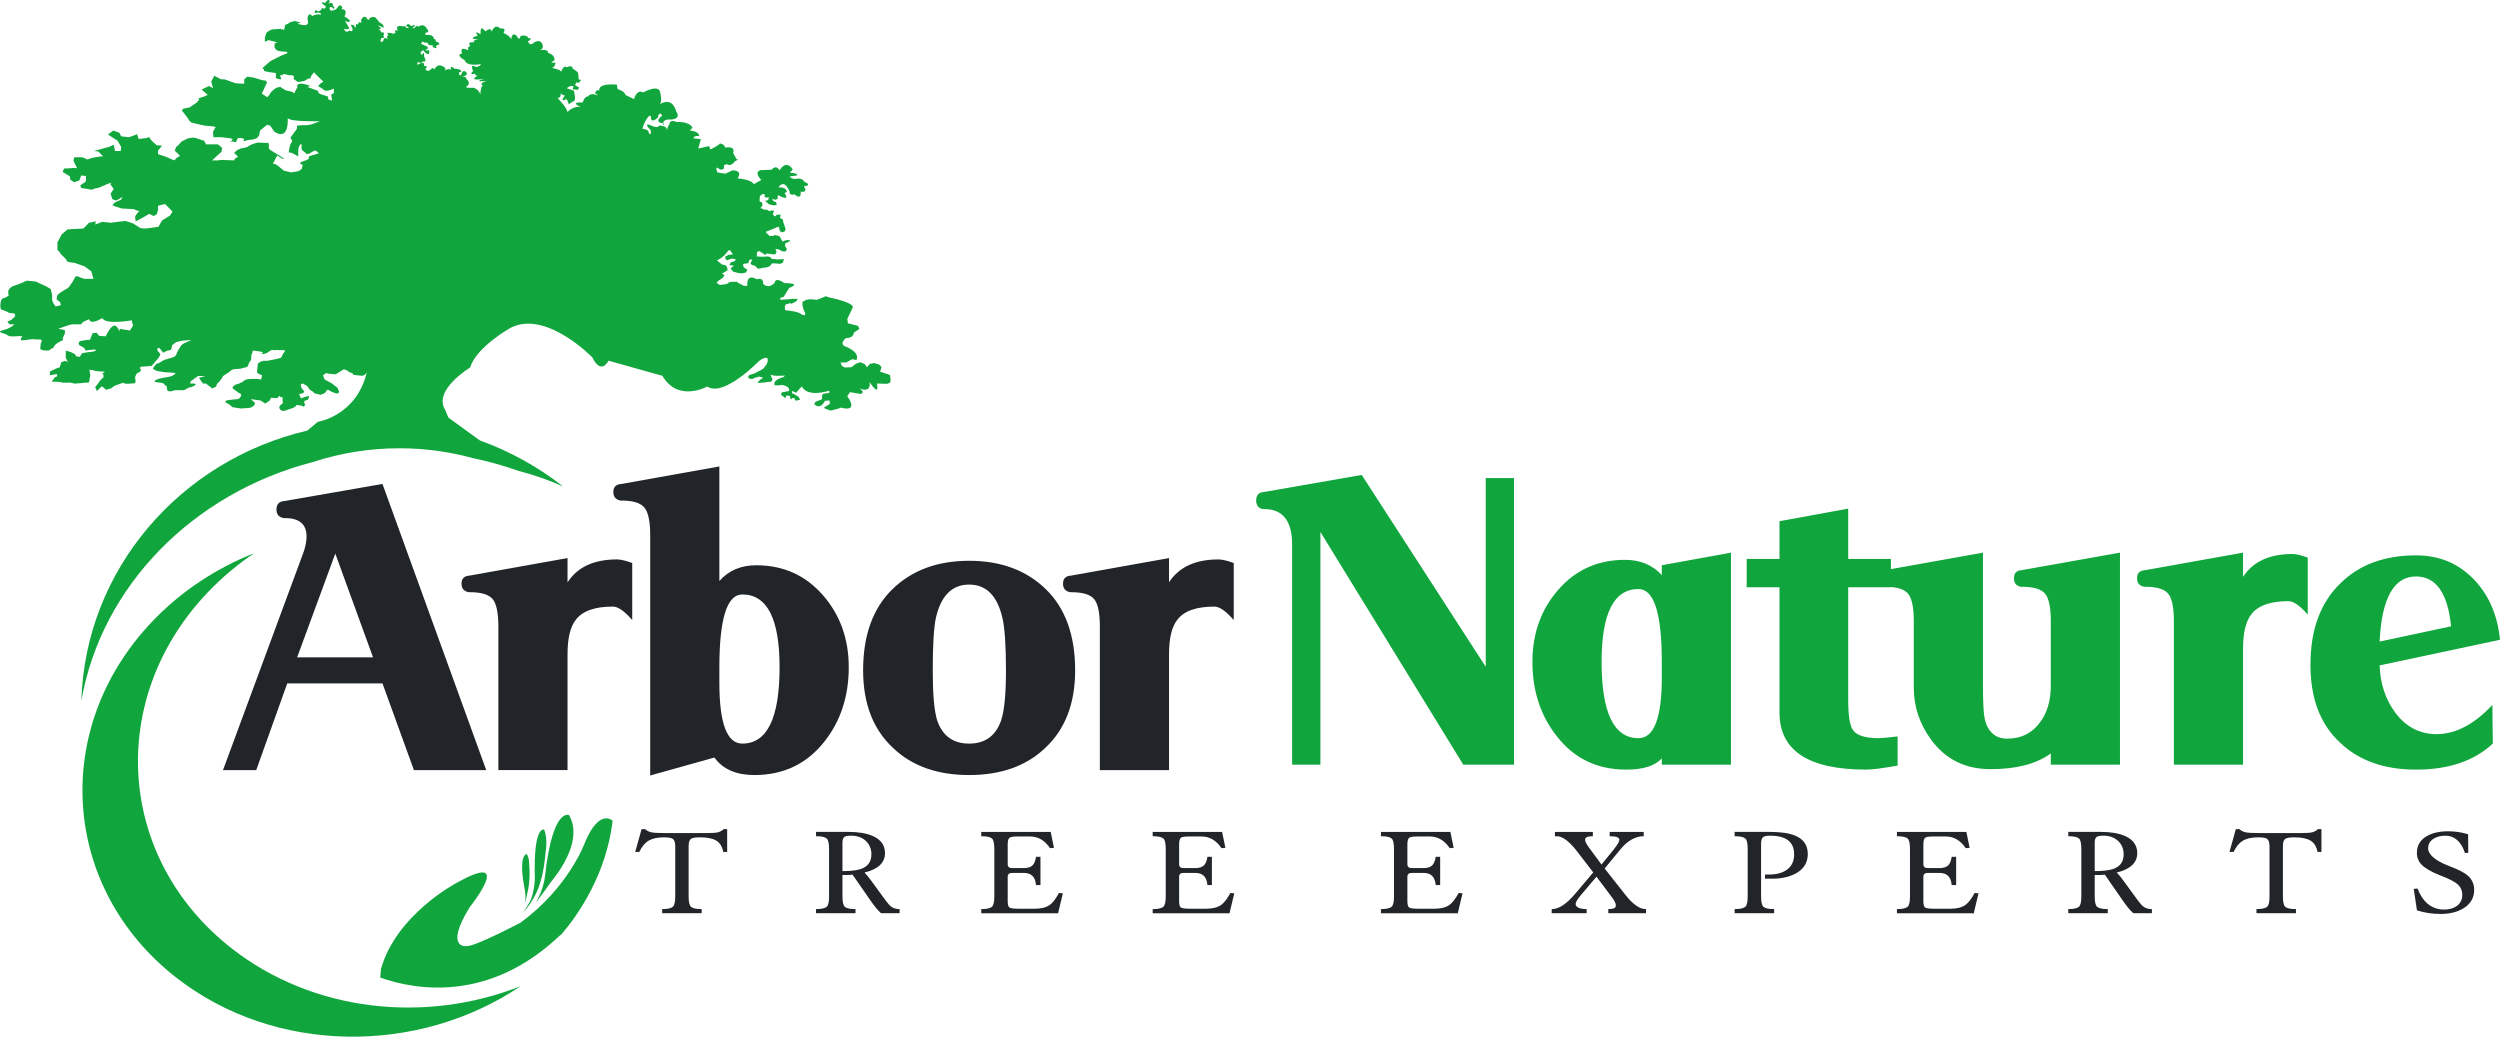 <?xml version="1.0" encoding="utf-8"?>
<!-- Generator: Adobe Illustrator 16.0.3, SVG Export Plug-In . SVG Version: 6.00 Build 0)  -->
<!DOCTYPE svg PUBLIC "-//W3C//DTD SVG 1.1//EN" "http://www.w3.org/Graphics/SVG/1.1/DTD/svg11.dtd">
<svg version="1.1" id="Layer_1" xmlns="http://www.w3.org/2000/svg" xmlns:xlink="http://www.w3.org/1999/xlink" x="0px" y="0px"
	 width="611.446px" height="253.554px" viewBox="0 0 611.446 253.554" enable-background="new 0 0 611.446 253.554"
	 xml:space="preserve">
<path fill="#242424" d="M482.42,223.41l0.004,0.108C482.819,223.349,482.42,223.41,482.42,223.41z"/>
<g>
	<g>
		<path fill="#212529" d="M176.989,202.79l-0.037,0.035c-0.342,0.334-0.767,0.573-1.266,0.712c-0.506,0.142-1.391,0.213-2.63,0.213
			h-10.502c-1.676,0-2.796-0.069-3.33-0.206c-0.562-0.145-1.036-0.388-1.41-0.722l-0.036-0.032h-0.866l-1.548,5.576h0.999
			l0.034-0.071c0.603-1.261,1.366-2.169,2.269-2.699c0.907-0.531,2.158-0.801,3.718-0.801c1.1,0,1.833,0.128,2.178,0.382
			c0.39,0.283,0.587,0.898,0.587,1.83v12.207c0,1.383-0.198,2.247-0.59,2.57c-0.442,0.368-1.276,0.555-2.478,0.555h-0.125v1.016
			h9.66v-1.016h-0.125c-1.234,0-2.072-0.187-2.492-0.555c-0.382-0.332-0.576-1.199-0.576-2.575v-12.363
			c0-0.879,0.218-1.459,0.646-1.724c0.358-0.217,1.094-0.327,2.187-0.327c1.738,0,3.062,0.271,3.934,0.807
			c0.861,0.529,1.43,1.427,1.69,2.665l0.021,0.1h0.949v-5.576H176.989z"/>
		<path fill="#212529" d="M219.906,222.338c-0.754,0-1.396-0.193-1.911-0.576c-0.368-0.262-0.816-0.752-1.332-1.458l-3.193-4.365
			l-0.335-0.465c-0.702-0.974-1.272-1.667-1.701-2.066c3.33-0.81,5.018-2.406,5.018-4.747c0-1.937-1.032-3.358-3.067-4.226
			c-1.499-0.644-3.465-0.971-5.847-0.971h-7.956v1.061h0.125c1.229,0,2.066,0.187,2.489,0.555c0.384,0.334,0.579,1.19,0.579,2.546
			v11.583c0,1.385-0.2,2.25-0.594,2.574c-0.444,0.368-1.276,0.556-2.474,0.556h-0.125v1.016h9.66v-1.016h-0.125
			c-1.233,0-2.072-0.187-2.492-0.556c-0.382-0.335-0.576-1.205-0.576-2.586v-5.189h1.382l1.089-0.088l4.378,6.318
			c0.985,1.422,1.845,2.46,2.556,3.085l0.035,0.031h4.54v-1.016H219.906z M206.05,206.081c0-0.704,0.157-1.169,0.471-1.386
			c0.267-0.202,0.83-0.305,1.672-0.305c1.462,0,2.663,0.433,3.569,1.286c0.905,0.852,1.364,1.941,1.364,3.239
			c0,1.662-0.685,2.783-2.094,3.428c-1.032,0.471-2.62,0.709-4.721,0.709h-0.261V206.081z"/>
		<path fill="#212529" d="M259.005,218.402l-0.039,0.07c-0.761,1.379-1.5,2.334-2.199,2.84c-0.858,0.621-2.072,0.937-3.607,0.937
			h-4.201c-1.069,0-1.765-0.097-2.068-0.288c-0.28-0.177-0.429-0.724-0.429-1.582v-5.911c0-0.662,0.345-0.971,1.085-0.971h2.856
			c1.812,0,2.783,0.935,2.967,2.857l0.011,0.113h1.096v-6.911h-1.088l-0.018,0.104c-0.151,0.91-0.428,1.573-0.822,1.972
			c-0.455,0.454-1.177,0.685-2.146,0.685h-2.856c-0.74,0-1.085-0.313-1.085-0.985v-4.876c0-0.851,0.172-1.391,0.515-1.606
			c0.186-0.12,0.68-0.265,1.982-0.265h2.991c1.94,0,3.562,0.94,4.82,2.796l0.041,0.06l0.969-0.076l-0.805-3.899h-16.98v1.061h0.125
			c1.229,0,2.066,0.187,2.489,0.555c0.384,0.333,0.579,1.19,0.579,2.546v11.583c0,1.385-0.199,2.25-0.593,2.574
			c-0.445,0.368-1.277,0.556-2.475,0.556h-0.125v1.016h18.792l1.166-4.873L259.005,218.402z"/>
		<path fill="#212529" d="M300.93,218.402l-0.039,0.07c-0.761,1.379-1.5,2.334-2.199,2.84c-0.858,0.621-2.072,0.937-3.607,0.937
			h-4.201c-1.069,0-1.765-0.097-2.068-0.288c-0.28-0.177-0.429-0.724-0.429-1.582v-5.911c0-0.662,0.345-0.971,1.085-0.971h2.856
			c1.812,0,2.783,0.935,2.967,2.857l0.011,0.113h1.096v-6.911h-1.088l-0.018,0.104c-0.151,0.91-0.428,1.573-0.822,1.972
			c-0.455,0.454-1.177,0.685-2.146,0.685h-2.856c-0.74,0-1.085-0.313-1.085-0.985v-4.876c0-0.851,0.172-1.391,0.515-1.606
			c0.186-0.12,0.68-0.265,1.982-0.265h2.991c1.94,0,3.562,0.94,4.82,2.796l0.041,0.06l0.969-0.076l-0.805-3.899h-16.98v1.061h0.125
			c1.229,0,2.066,0.187,2.489,0.555c0.384,0.333,0.579,1.19,0.579,2.546v11.583c0,1.385-0.199,2.25-0.593,2.574
			c-0.445,0.368-1.277,0.556-2.475,0.556h-0.125v1.016h18.792l1.166-4.873L300.93,218.402z"/>
		<path fill="#212529" d="M356.759,218.402l-0.039,0.07c-0.761,1.379-1.5,2.334-2.198,2.84c-0.858,0.621-2.071,0.937-3.606,0.937
			h-4.201c-1.069,0-1.765-0.097-2.068-0.288c-0.28-0.177-0.429-0.724-0.429-1.582v-5.911c0-0.662,0.345-0.971,1.085-0.971h2.857
			c1.811,0,2.781,0.935,2.968,2.857l0.011,0.113h1.095v-6.911h-1.087l-0.018,0.104c-0.152,0.909-0.43,1.573-0.822,1.972
			c-0.455,0.454-1.178,0.685-2.146,0.685h-2.857c-0.74,0-1.085-0.313-1.085-0.985v-4.876c0-0.851,0.173-1.391,0.516-1.606
			c0.186-0.12,0.68-0.265,1.981-0.265h2.991c1.939,0,3.562,0.94,4.819,2.796l0.041,0.06l0.971-0.076l-0.807-3.899H337.75v1.061
			h0.125c1.229,0,2.066,0.187,2.489,0.555c0.384,0.333,0.578,1.19,0.578,2.546v11.583c0,1.385-0.199,2.25-0.594,2.574
			c-0.443,0.368-1.275,0.556-2.474,0.556h-0.125v1.016h18.792l1.165-4.873L356.759,218.402z"/>
		<path fill="#212529" d="M402.453,222.338c-1.498,0-3.217-1.255-5.11-3.732l-4.878-6.191l3.964-4.816
			c0.828-0.994,1.693-1.746,2.571-2.234c1.008-0.558,1.982-0.84,2.898-0.84h0.125v-1.06h-8.332v1.061h0.125
			c1.489,0,2.244,0.296,2.244,0.88c0,0.302-0.264,0.985-1.518,2.532l-2.856,3.505l-3.029-4.115c-0.653-0.884-0.984-1.54-0.984-1.951
			c0-0.564,0.597-0.851,1.774-0.851h0.125v-1.061h-9.273v1.061h0.511c1.21,0,2.688,1.025,4.389,3.042l4.475,5.801l-4.422,5.234
			c-2.1,2.479-3.989,3.736-5.617,3.736h-0.125v1.016h8.551v-1.016h-0.125c-0.827,0-1.491-0.131-1.975-0.391
			c-0.396-0.209-0.589-0.492-0.589-0.865c0-0.419,0.385-1.089,1.143-1.991l3.946-4.673l3.81,5.071
			c0.619,0.825,0.934,1.492,0.934,1.982c0,0.214,0,0.866-1.724,0.866h-0.125v1.016h9.224v-1.016H402.453z"/>
		<path fill="#212529" d="M439.014,204.36c-1.444-0.595-3.535-0.896-6.215-0.896h-8.543v1.061h0.125
			c1.228,0,2.065,0.187,2.488,0.555c0.385,0.333,0.579,1.189,0.579,2.546v11.583c0,1.385-0.199,2.25-0.594,2.574
			c-0.444,0.368-1.276,0.556-2.474,0.556h-0.125v1.016h9.66v-1.016h-0.125c-1.234,0-2.073-0.187-2.492-0.555
			c-0.382-0.332-0.576-1.199-0.576-2.575v-12.813c0-0.781,0.143-1.315,0.424-1.59c0.282-0.275,0.861-0.415,1.72-0.415
			c3.998,0,5.941,1.5,5.941,4.586c0,1.611-0.582,2.859-1.73,3.71c-1.082,0.801-2.578,1.206-4.446,1.206h-0.948v1.015h1.079
			c2.822,0.09,5.153-0.435,6.927-1.564c1.633-1.05,2.461-2.56,2.461-4.486C442.15,206.719,441.094,205.207,439.014,204.36z"/>
		<path fill="#212529" d="M482.956,218.402l-0.039,0.07c-0.761,1.379-1.5,2.334-2.198,2.84c-0.858,0.621-2.071,0.937-3.606,0.937
			h-4.201c-1.069,0-1.765-0.097-2.068-0.288c-0.28-0.177-0.429-0.724-0.429-1.582v-5.911c0-0.662,0.345-0.971,1.085-0.971h2.857
			c1.811,0,2.781,0.935,2.968,2.857l0.011,0.113h1.095v-6.911h-1.087l-0.018,0.104c-0.152,0.909-0.43,1.573-0.822,1.972
			c-0.455,0.454-1.178,0.685-2.146,0.685h-2.857c-0.74,0-1.085-0.313-1.085-0.985v-4.876c0-0.851,0.173-1.391,0.516-1.606
			c0.186-0.12,0.68-0.265,1.981-0.265h2.991c1.939,0,3.562,0.94,4.819,2.796l0.041,0.06l0.971-0.076l-0.807-3.899h-16.979v1.061
			h0.125c1.229,0,2.066,0.187,2.489,0.555c0.384,0.333,0.578,1.19,0.578,2.546v11.583c0,1.385-0.199,2.25-0.594,2.574
			c-0.443,0.368-1.275,0.556-2.474,0.556h-0.125v1.016h18.792l1.165-4.873L482.956,218.402z"/>
		<path fill="#212529" d="M526.178,222.338c-0.754,0-1.396-0.193-1.911-0.576c-0.369-0.263-0.817-0.753-1.333-1.458l-3.191-4.365
			l-0.336-0.465c-0.701-0.974-1.272-1.667-1.701-2.066c3.33-0.81,5.018-2.406,5.018-4.747c0-1.937-1.031-3.358-3.065-4.226
			c-1.499-0.644-3.467-0.971-5.848-0.971h-7.955v1.061h0.125c1.228,0,2.065,0.187,2.488,0.555c0.385,0.333,0.579,1.189,0.579,2.546
			v11.583c0,1.385-0.199,2.25-0.594,2.574c-0.444,0.368-1.276,0.556-2.474,0.556h-0.125v1.016h9.66v-1.016h-0.125
			c-1.234,0-2.072-0.187-2.492-0.556c-0.382-0.335-0.576-1.205-0.576-2.586v-5.189h1.383l1.089-0.088l4.378,6.318
			c0.985,1.423,1.846,2.461,2.558,3.085l0.035,0.031h4.539v-1.016H526.178z M512.322,206.081c0-0.704,0.157-1.169,0.472-1.386
			c0.267-0.202,0.829-0.305,1.672-0.305c1.462,0,2.663,0.433,3.569,1.286c0.905,0.853,1.364,1.942,1.364,3.239
			c0,1.662-0.686,2.783-2.095,3.428c-1.032,0.471-2.621,0.709-4.721,0.709h-0.262V206.081z"/>
		<path fill="#212529" d="M566.91,202.79l-0.037,0.035c-0.341,0.334-0.766,0.573-1.264,0.712c-0.507,0.142-1.393,0.213-2.631,0.213
			h-10.502c-1.676,0-2.797-0.069-3.33-0.206c-0.562-0.145-1.036-0.388-1.41-0.722l-0.035-0.032h-0.865l-1.548,5.576h1l0.034-0.071
			c0.601-1.26,1.364-2.168,2.269-2.699c0.906-0.531,2.157-0.801,3.718-0.801c1.1,0,1.832,0.128,2.178,0.382
			c0.39,0.283,0.587,0.898,0.587,1.83v12.207c0,1.383-0.198,2.247-0.59,2.57c-0.442,0.368-1.275,0.555-2.478,0.555h-0.125v1.016
			h9.66v-1.016h-0.125c-1.234,0-2.073-0.187-2.492-0.554c-0.382-0.333-0.575-1.2-0.575-2.576v-12.363
			c0-0.879,0.217-1.459,0.645-1.723c0.359-0.218,1.096-0.328,2.188-0.328c1.737,0,3.061,0.271,3.934,0.807
			c0.862,0.53,1.432,1.427,1.691,2.665l0.021,0.1h0.949v-5.576H566.91z"/>
		<path fill="#212529" d="M603.471,214.071c-0.736-0.616-1.998-1.279-3.748-1.971l-0.907-0.359
			c-3.281-1.304-4.945-2.754-4.945-4.311c0-0.964,0.427-1.709,1.304-2.279c0.792-0.505,1.771-0.761,2.907-0.761
			c2.215,0,3.82,1.399,4.771,4.161l0.032,0.094l0.8-0.081l-0.035-4.511l-0.086-0.027c-1.482-0.472-3.095-0.711-4.794-0.711
			c-2.107,0-3.858,0.394-5.203,1.171c-1.625,0.918-2.449,2.302-2.449,4.112c0,1.139,0.396,2.116,1.179,2.906
			c0.861,0.868,2.324,1.721,4.348,2.532l0.975,0.388c1.701,0.682,2.874,1.315,3.487,1.883c0.742,0.683,1.118,1.541,1.118,2.552
			c0,1.135-0.43,2.036-1.277,2.68c-0.813,0.61-1.89,0.92-3.201,0.92c-0.735,0-1.429-0.108-2.061-0.323
			c-1.937-0.654-3.403-2.245-4.36-4.728l-0.033-0.088l-0.949,0.08l0.776,5.173l0.012,0.076l0.073,0.024
			c1.742,0.57,3.666,0.86,5.719,0.86c2.219,0,4.102-0.466,5.594-1.384c1.734-1.06,2.613-2.569,2.613-4.487
			C605.129,216.191,604.572,214.982,603.471,214.071z"/>
	</g>
	<path fill="#212529" d="M69.593,122.541c-1.319,0.073-1.978,0.77-1.978,2.087c0,1.174,0.585,1.869,1.759,2.088h0.329
		c3.516,0,5.273,1.501,5.273,4.503c0,1.026-0.22,2.236-0.659,3.627l-19.776,53.505h8.13l7.582-21.205h23.291l7.691,21.205h17.688
		l-25.379-69.986L69.593,122.541z M72.67,160.775l9.338-25.379l9.229,25.379H72.67z M138.808,142.426v-5.933l-23.951,4.285
		c-1.319,0.073-1.979,0.733-1.979,1.978c0,1.172,0.588,1.867,1.759,2.087h0.33c2.708,0,4.54,0.549,5.493,1.648
		c0.951,1.098,1.429,3.369,1.429,6.812v35.047h16.919v-28.345c0-3.882,0.659-6.665,1.977-8.352c1.61-2.197,4.651-3.295,9.119-3.295
		c1.246,0,2.819,1.098,4.725,3.295v-13.953c-1.612-0.584-2.857-0.879-3.736-0.879C145.253,136.823,141.226,138.692,138.808,142.426z
		 M184.952,138.251c-3.735,0-6.739,1.284-9.009,3.846v-28.016l-23.951,4.284c-1.318,0.074-1.978,0.733-1.978,1.978
		c0,1.173,0.587,1.868,1.759,2.088h0.329c2.711,0,4.541,0.568,5.494,1.702c0.951,1.137,1.428,3.39,1.428,6.757v58.779l15.71-4.395
		c2.05,2.857,5.31,4.284,9.779,4.284c7.177,0,12.926-2.782,17.248-8.349c3.882-4.981,5.824-10.987,5.824-18.019
		c0-6.957-2.125-12.854-6.373-17.688C196.964,140.669,191.544,138.251,184.952,138.251z M181.547,181.869
		c-3.736,0-5.604-4.944-5.604-14.833v-3.846c0-11.865,1.868-17.798,5.604-17.798c6.078,0,9.12,5.933,9.12,17.798
		C190.667,175.645,187.625,181.869,181.547,181.869z M237.03,137.153c-7.765,0-14.027,2.327-18.787,6.976
		c-4.763,4.652-7.142,11.261-7.142,19.831c0,8.131,2.453,14.466,7.361,19.007c4.615,4.394,10.803,6.591,18.568,6.591
		c7.762,0,13.953-2.197,18.567-6.591c4.906-4.542,7.361-10.876,7.361-19.007c0-8.57-2.382-15.179-7.142-19.831
		C251.055,139.48,244.792,137.153,237.03,137.153z M244.83,176.266c-1.319,3.735-3.92,5.604-7.8,5.604
		c-3.883,0-6.482-1.868-7.801-5.604c-0.733-2.343-1.099-6.445-1.099-12.305c0-6.153,0.256-10.437,0.769-12.855
		c1.244-5.418,3.955-8.129,8.13-8.129s6.883,2.711,8.13,8.129c0.585,2.418,0.878,6.702,0.878,12.855
		C246.038,169.821,245.635,173.923,244.83,176.266z M298.004,136.823c-5.642,0-9.667,1.869-12.086,5.604v-5.933l-23.951,4.285
		c-1.317,0.073-1.977,0.733-1.977,1.978c0,1.172,0.586,1.867,1.758,2.087h0.33c2.709,0,4.54,0.549,5.493,1.648
		c0.951,1.098,1.43,3.369,1.43,6.812v35.047h16.918v-28.345c0-3.882,0.659-6.665,1.979-8.352c1.609-2.197,4.65-3.295,9.119-3.295
		c1.244,0,2.817,1.098,4.725,3.295v-13.953C300.127,137.117,298.883,136.823,298.004,136.823z"/>
	<path fill="#11A63D" d="M363.375,163.073l-30.324-46.914l-23.951,4.175c-1.244,0.073-1.867,0.77-1.867,2.088
		c0,1.171,0.549,1.868,1.648,2.088h0.328c4.541,0,6.813,2.894,6.813,8.679v53.834h6.922v-56.911l34.938,56.911h12.416v-70.096
		h-6.922V163.073z M406.442,140.66c-2.273-2.489-5.275-3.736-9.012-3.736c-6.592,0-12.012,2.417-16.26,7.252
		c-4.248,4.833-6.371,10.73-6.371,17.687c0,7.032,1.938,13.039,5.822,18.02c4.248,5.567,9.959,8.349,17.139,8.349
		c4.102,0,6.996-0.917,8.682-2.747v1.539h16.918v-51.858l-16.918,3.077V140.66z M406.442,165.709c0,9.889-1.906,14.832-5.713,14.832
		c-6.008,0-9.01-6.224-9.01-18.678c0-11.865,3.002-17.798,9.01-17.798c3.807,0,5.713,5.933,5.713,17.798V165.709z M492.571,141.43
		c0,1.171,0.551,1.867,1.648,2.086h0.33c2.781,0,4.65,0.549,5.604,1.649c0.949,1.098,1.428,3.369,1.428,6.811v15.711
		c0,3.735-0.918,6.775-2.746,9.118c-1.906,2.565-4.543,3.846-7.912,3.846c-2.855,0-4.688-1.574-5.492-4.725
		c-0.295-1.391-0.439-4.101-0.439-8.129v-32.631l-22.521,4.03v-2.491h-10.438V124.4l-16.809,3.076v9.229h-8.02v6.921h8.02v30.654
		c0,9.301,7.066,13.952,21.203,13.952c1.463,0,4.029-0.33,7.691-0.989v-7.141c-2.346,0.294-3.885,0.439-4.615,0.439
		c-3.369,0-5.492-0.695-6.371-2.087c-0.734-1.099-1.1-3.552-1.1-7.361v-27.468h10.438v-0.054c1.988,0.157,3.385,0.685,4.172,1.593
		c0.953,1.098,1.43,3.369,1.43,6.811v16.261c0,4.615,1.43,8.862,4.285,12.744c3.516,4.763,8.35,7.141,14.502,7.141
		c6.299,0,11.207-1.279,14.723-3.845v2.747h16.92v-51.858l-24.063,4.286C493.192,139.525,492.571,140.185,492.571,141.43z
		 M548.602,141.099v-5.933l-23.951,4.286c-1.316,0.074-1.977,0.733-1.977,1.978c0,1.171,0.588,1.867,1.758,2.086h0.33
		c2.707,0,4.541,0.549,5.492,1.649c0.951,1.098,1.43,3.369,1.43,6.811v35.048h16.918v-28.345c0-3.882,0.66-6.666,1.979-8.352
		c1.609-2.197,4.648-3.295,9.119-3.295c1.244,0,2.818,1.098,4.725,3.295v-13.953c-1.613-0.585-2.857-0.879-3.736-0.879
		C555.047,135.496,551.02,137.364,548.602,141.099z M595.956,179.553c-4.176,0-7.582-1.793-10.217-5.383
		c-2.346-3.222-3.59-7.031-3.736-11.427l29.443-6.262c-0.586-5.858-2.6-10.657-6.041-14.393c-3.809-4.173-8.645-6.262-14.504-6.262
		c-7.764,0-13.953,2.307-18.566,6.922c-4.836,4.688-7.252,11.315-7.252,19.885c0,8.204,2.416,14.54,7.252,19.007
		c4.613,4.394,10.803,6.591,18.566,6.591c7.982,0,14.244-2.123,18.787-6.372l-0.109-9.448
		C605.112,177.173,600.569,179.553,595.956,179.553z M590.901,140.99c4.906,0,7.764,4.065,8.57,12.194l-17.469,3.735
		C582.514,146.302,585.481,140.99,590.901,140.99z"/>
	<path fill="#11A63D" d="M162.402,30.184c0,0-0.09-0.003-0.221-0.017C162.035,31.245,162.402,30.184,162.402,30.184z
		 M217.694,91.847c0-0.218-0.712-0.362-0.712-0.362l-1.725-0.582l0.074-0.288l0.288-0.805l-0.575-0.652l-1.291-0.362l-1.004,0.217
		l-0.717,0.797l-0.499-0.725l-1.075-0.507l-1.075,0.362l-1.146,0.87l-1.652,0.074l-0.715-0.437l-0.287-0.798h1.36l1.507-0.799
		l1.004,0.218c1.004-2.032-2.725-3.341-2.725-3.341c-1.576-0.652,0.143-2.034,0.143-2.034c2.008,0,1.937-1.307,1.937-1.307
		l1.362-0.944l-0.288-0.725l-2.509-0.655l-0.143-1.089l0.716-1.456l0.645-1.375c0-1.24-5.517-2.327-5.517-2.327l-1.149-0.362
		l-1.146,0.507l-1.002,0.362l-0.859-0.073l-0.789-0.072l-0.932,0.145l-0.932,0.509v0.946l0.287,0.944l0.359,0.87v0.507l-0.79-0.145
		c-0.575-0.798-4.087-1.089-4.087-1.089l-0.07-0.433c0,0-0.07-0.364,0.07-0.654c0.145-0.292,0.074-0.293,0.074-0.293
		s0.572-0.146,1.002-0.292c0.431-0.145,0.431,0.146,0.431,0.146l1.218-0.654l0.356-0.58h-1.431l-1.65,0.145l-1.072,0.073
		l-0.217-0.435l0.934-0.29l0.43-0.727l0.93-1.452c3.227-1.236-1.145-1.164-1.145-1.164c-2.439-1.671-2.438-0.072-2.438-0.072
		c-1.648,1.671-2.795,0.22-2.795,0.22c0.071-1.746-1.577-1.089-1.577-1.089c-2.726-1.599-2.295,1.599-2.295,1.599h-0.86
		l-1.218-0.657l-0.573-0.362l-1.646,0.073l-0.788,0.511l-1.651,0.215l-0.787-0.509l0.43-0.507l1.074-0.725l0.431-0.657l-0.644-0.362
		l1.004-0.58l0.358-0.217v-0.435l-0.358-0.801l-1.004-0.217l-1.221-1.019c1.721-0.652,2.795-2.392,2.795-2.392l0.432-0.076
		l0.432,0.652l0.284,0.366l-1.147,0.146l-0.715,0.362v0.58l0.359,0.362l1.074-0.362h0.646l0.501,0.145l-0.359,0.439l-0.931,0.29
		l-0.286,0.653l1.075,0.145l-0.789,0.654l0.572,0.8l1.362,0.362l0.932,0.073l0.861-0.218l0.356-0.652l-0.431-0.29l-0.498-0.366
		l-0.146-0.652l0.358-0.219h0.359l0.646-0.143l0.068-0.435l0.285-0.439l0.577,0.073c0,0-0.358,0.582-0.433,0.801
		c-0.068,0.217,0.359,0.507,0.359,0.507l0.646,0.145l0.357,0.292l0.359,0.437c0,0,0.645,0,1.074-0.145
		c0.43-0.149,0.502-0.074,0.502-0.074l0.857-0.147l0.503-0.217l0.646-0.725l1.291,0.071l0.646,0.074l0.644-0.292l0.287-0.87
		l-1.72,0.07l-1.292-0.145l-0.357-0.435l-0.572-0.146l-1.363,0.073l-1.36-0.073l0.071-1.089l0.502-0.217l0.646,0.36l0.857,0.584
		l0.358-0.365l0.573,0.073l1.006,0.146h0.502l0.355-0.582l-0.287-0.727l0.717,0.073l1.006,0.509h0.787l0.287-0.509l-0.432-0.797
		v-0.654c1.578-0.582,1.219-0.727,1.219-0.727s0,0-0.502-0.072c-0.5-0.073-1.359,0.364-1.359,0.364l-0.358-0.654l-0.288-0.584
		c0,0-0.789-0.362-1.221-0.362l-0.426,0.219h-0.934l-0.215-0.292l-0.502-0.435l-0.144-0.29l1.075-0.435l0.787-0.29l0.789-0.366
		l0.574-0.146l0.074,0.439l0.141,0.652l0.576,0.29l0.572-0.218l0.285-0.507l-0.358-1.091c0,0-0.286-0.652-0.286-0.944
		c0-0.29-0.143-0.509-0.143-0.509l-0.646-0.216l0.145-0.437v-0.435l-0.934,0.072l-0.287,0.363l-0.428-0.146l-0.216-0.507
		l0.216-0.435l0.07-0.294l-0.643-0.072l-0.433,0.219l-0.788-0.437l-0.431,0.072l-1.002-0.435l0.502-0.653l-0.144-0.729l-0.572-0.215
		v-0.727l0.07-0.582l0.572-0.51l0.646,0.073l-0.073,0.656l0.502,0.143l0.502-0.143l-0.071,0.652c0,0,0,0-0.217,0.145
		c-0.214,0.145-0.643,0.073-0.643,0.073l0.931,0.874l1.077,0.29l0.857-0.072l-0.068-0.656l-0.789-0.362l-0.285-0.725l0.212,0.29
		l0.644,0.145l0.576-0.218l-0.072-0.507l0.144-0.366l0.358,0.147l0.717,0.362l0.859,0.147l0.071-0.437l-0.429-0.727l0.572-0.362
		c-0.215-1.305-2.08-1.019-2.08-1.019c1.508-2.323,2.725,0.946,2.725,0.946c-0.143,1.162,1.218,0.725,1.218,0.725
		c1.793,1.599,1.508-0.652,1.508-0.652c2.006,0.29,0.786-1.305,0.786-1.305c2.295-0.292,0.143-1.091,0.143-1.091
		c-0.57-1.162-2.078-0.727-2.078-0.727c-1.074,0.073-1.576-0.582-1.576-0.582l1.936-0.29c-0.072-0.653-1.863-0.653-1.863-0.653
		l0.717-0.801c-1.721-2.614-3.225,0.236-3.225,0.236c-0.915-1.579-1.938-0.164-1.938-0.164l-2.687,0.11
		c-1.826,0.493,0.164,2.396,0.164,2.396l-1.831,1.034c-0.588-1.196-3.977-1.416-3.977-1.416c1.398-2.072-1.291-1.961-1.291-1.961
		l-1.72,0.816l-1.934-0.326l-0.27-0.872l0.161-0.325l0.912,0.542l0.754-0.162l0.109-0.979l0.697-0.219
		c0.966,0.761,1.934-0.708,1.934-0.708l0.756-0.381l-0.379-0.164l-0.807-1.469c0.592-1.908-1.99-1.309-1.99-1.309
		c0-0.818-1.234-1.036-1.234-1.036c-0.214,0.437-2.311,1.471-2.311,1.471l-0.378-0.816l-2.634,0.599l0.647-2.289l-1.831-0.218
		c0.164-0.763,1.4-0.543,1.4-0.543c0.108-1.2-2.258-1.362-2.258-1.362l0.643-0.708c-0.914-1.635-3.867-1.362-3.867-1.362
		c-1.882-0.87-1.831,0.763-1.831,0.763c-0.429-0.055-0.588,1.961-0.588,1.034c0-0.115-0.031-0.217-0.081-0.305
		c-0.35-0.621-1.75-0.621-1.75-0.621c-0.429,0.708-1.662,0.109-1.662,0.109c-2.742-1.253-0.432,1.034-0.432,1.034
		c0.161,1.69-0.484,0.653-0.484,0.653c0.055-0.979-1.504-0.979-1.504-0.979c0.051-1.2,1.934-4.413,2.041-2.78
		c0.012,0.138,0.029,0.252,0.058,0.344c0.309,1.022,1.665-0.395,1.665-0.395c0.268-1.746,1.02-0.437,1.02-0.437
		c-1.899,1.521-0.392,1.828,0.209,1.891c0.004-0.013,0.004-0.025,0.006-0.04c0.163-1.141,1.989-0.87,1.989-0.87
		c2.634-0.271,1.237-1.961,1.237-1.961c-0.889-3.178-2.977-2.424-3.971-1.843c0.564-0.801,0.098-2.514,0.098-2.514
		c-0.105-2.671-4.192-0.328-4.192-0.328c-1.663-0.87-2.255,1.635-2.255,1.635l-2.15-1.036c0.051-0.816-1.882-1.415-1.882-1.415
		l-0.163-1.091c-4.891-0.381-4.301,1.417-4.301,1.417c-1.129-0.219-0.967,0.762-0.967,0.762s1.291,0.709,0,0.274
		c-1.291-0.435-1.771,0.435-1.771,0.435c-0.809-0.164-1.346,1.471-1.346,1.471c-3.439-0.109-0.482,1.089-0.482,1.089
		c-1.883-0.271-3.227,1.253-3.227,1.253c-0.106-1.089-2.42-3.431-2.42-3.431c0.866-0.042,0.818-0.848,0.744-1.225
		c0.205,0.525,1.032,0.572,1.032,0.572l-0.323,0.326c0,0,0.646-0.599,0,0.216c-0.646,0.818,0.215,0.603,0.215,0.603l0.432-0.219
		l0.266,0.219l0.377,1.034l0.646-0.437l0.807-0.491l0.105-0.816l-0.16-0.763l-0.108-0.763l-0.696-0.271l-1.131-0.382l0.859-0.492
		l0.861-0.053l-0.268,0.816l1.397,0.111l0.159-0.601l-0.805-0.437l-0.109-0.271l0.377-0.546c0.699,0.492,0.752-0.218,0.752-0.218
		c0.807-0.217-0.268-0.488-0.268-0.488l-0.106-1.473c0-0.326-1.347-1.143-1.347-1.143c-0.105-1.036-1.448-0.326-1.448-0.326
		c-0.808-0.657-1.399,1.143-1.399,1.143c0-0.599-2.256-0.981-2.256-0.981c0.807-0.162,0.913-1.253,0.913-1.253l-1.077-0.054
		l0.807-0.599c0.109-1.415-1.559-1.743-1.559-1.743c0.056-1.145-2.149-0.655-2.149-0.655c1.184-0.272,0.806-1.36,0.806-1.36
		c-0.646-1.744-2.313-0.382-2.313-0.382c-0.749,0.816-1.286-0.437-1.286-0.437c1.556-0.925,0.051-0.816,0.051-0.816
		c-0.214-0.927-1.826-0.543-1.826-0.543c-0.378,1.524-0.862,0.107-0.862,0.107c-1.342-1.362-1.449,0.763-1.449,0.763
		c-0.271-0.927-1.881-1.58-1.881-1.58c0.857-1.415-0.809-1.089-0.809-1.089c-1.342-1.417-2.094,0.818-2.094,0.818
		c-0.055-1.364-1.561-0.11-1.561-0.11c-1.396-2.015-1.129,0.708-1.129,0.708c-1.934-1.198-0.697,0.326-0.697,0.326
		c-2.957,0.874,0.32,0.927,0.32,0.927c-1.611,0.053-1.289,0.709-1.289,0.709c-1.936-0.164-0.805,0.923-0.805,0.923
		c-0.862,0-0.538,1.036-0.538,1.036c-2.419-1.142-1.507,0.763-1.507,0.763c-1.827,0.326,0.592,1.635,0.592,1.635
		c0.537,1.687,3.977,0.98,3.977,0.98c0,0.491-1.127,0.706-1.127,0.706c-1.774-0.98-0.754,0.984-0.754,0.984
		c-1.235,1.087,0.538,0.652,0.538,0.652c-0.215,0.544,0.593,0.49,0.593,0.49c-2.689,1.471,1.557,0.761,1.557,0.761
		c-3.172,0.98,0.646,0.491,0.646,0.491c-2.257,0.763-0.968,1.036-0.968,1.036c-0.537,0.435-0.645,2.342-0.645,2.342
		c-0.107-1.091-1.559-1.69-1.559-1.69c-2.866,0.164-1.631-0.416-1.631-0.416c1.057-0.818-0.198-1.708-0.198-1.708
		c0.108-0.437-0.429-0.544-0.429-0.544s-1.182,0.218,0-0.219c1.184-0.437,0.16-1.089,0.16-1.089c-0.645-0.49-1.02,0.872-1.02,0.872
		c-0.538,0.379-0.538-0.654-0.538-0.654c0.482,0,0.591-0.164,0.591-0.164c-0.053-0.762-1.612-0.708-1.612-0.708
		c-1.453-1.198-0.86,0.273-0.86,0.273c-0.699-0.545-1.667,0.218-1.667,0.218c0.7-0.708-0.321-1.034-0.321-1.034
		c-1.397-0.981-2.098,0.708-2.098,0.708c-0.43-0.761-1.02,0.108-1.02,0.108c-0.967,0.6-1.184-0.273-1.184-0.273
		c0.914-0.761-0.375-0.708-0.375-0.708c0.375-1.251-1.182-0.49-1.182-0.49c-1.023,0.601-0.215-0.49-0.215-0.49
		c0.912,0.652,1.072-0.107,1.072-0.107c1.291,0.325,0.376-1.145,0.376-1.145c0.056-1.854-0.536-0.437-0.536-0.437
		c-0.912-0.763,0.377-1.145,0.377-1.145c0.644,1.089,1.34,0.926,1.34,0.926l0.111-0.926h-1.077l0.808-0.543
		c-0.268-0.545-1.827-1.036-1.827-1.036l0.482-0.6c0.429,0.491,1.13,0.273,1.13,0.273c0.107,0.925,1.397,0.653,1.397,0.653
		c-0.376,0.437,0.161,0.545,0.161,0.545c1.131,0.599,0.482-0.381,0.482-0.381c1.937-0.599-0.051-1.09-0.051-1.09
		c0.27-0.597-0.432-0.597-0.432-0.597c0-1.091-1.451-0.982-1.451-0.982c-1.237,0.055-0.431-0.601-0.431-0.601
		c1.13,0.057,0.108-1.034,0.108-1.034c-0.807-1.469-2.149-0.271-2.149-0.271c0.268-0.817-0.7,0.054-0.7,0.054
		c-0.699,0.599-0.43-0.054-0.43-0.054c0.916-0.492,0.108-0.546,0.108-0.546c-0.431,0.493-0.81,0.107-0.81,0.107
		c-0.643-0.759-1.018,0.111-1.018,0.111l0.752,0.492l-0.752,0.054c0.16-0.546-0.809-0.437-0.809-0.437
		c-2.203-0.435-1.182,1.145-1.182,1.145c-1.129-0.599-0.592,0.543-0.592,0.543c-0.353-0.16-0.535,0.18-0.606,0.371
		c0.11-0.512-0.683-0.371-0.683-0.371c-1.238-0.435-0.432,0.599-0.432,0.599c-0.699-0.053-0.16,0.927-0.16,0.927
		c-0.967-0.98-1.184,0.49-1.184,0.49c-1.074,0.491-0.43-0.816-0.43-0.816c1.291-0.055,0.484-0.543,0.484-0.543
		c0.59-1.145-0.537-0.82-0.537-0.82c0-0.652-0.699-0.761-0.699-0.761c1.075,0,0.482-0.49,0.482-0.49
		c-1.397-1.145,0.808,0.11,0.808,0.11c0.267-0.874-0.967-1.309-0.967-1.309L92.092,4.58c-0.484-0.871-1.665-0.163-1.665-0.163
		c-0.27,0.98-0.699,0.054-0.699,0.054c-0.807-1.089-1.453,0.49-1.453,0.49c0.43,0.927-0.537,0.437-0.537,0.437
		c-0.162,1.034-0.643,0.379-0.643,0.379c-0.109,1.908-0.484,0.435-0.484,0.435c-1.4-0.597-0.432,0.603-0.432,0.603
		c0.322,1.305-0.752,0.652-0.752,0.652c-0.914,0.872-1.289-0.435-1.289-0.435c0.913,0.38,1.289-0.164,1.289-0.164
		c-0.217-0.382-1.129-1.853-1.129-1.853c0.807,0.654,1.344,0.162,1.344,0.162c0.107-0.271-1.398-1.143-1.398-1.143
		c0.844-1.708-0.251-1.839-0.952-1.772c0.558-0.154,0.415-0.408,0.415-0.408c-0.375-1.198-1.13-0.054-1.13-0.054
		c-0.429,0.71-1.074,0.71-1.074,0.71c-0.752,0.435-0.913-0.435-0.913-0.435c0.107-0.927,1.021,0.107,1.021,0.107
		c0.484-0.328-0.162-0.71-0.162-0.71c0.054-1.251-1.127-0.597-1.127-0.597l0.375-0.601c-0.484-0.817-1.127,0.437-1.127,0.437
		c-2.043-0.543,0.105,0.818,0.105,0.818c-0.053,1.035-0.916,0.38-0.916,0.38c-0.158,0.818-1.019,0.872-1.019,0.872
		c-0.86-0.816-0.752,0.438-0.752,0.438c1.719-0.438,1.504,0.379,1.504,0.379c-1.075-0.324-2.097,0.329-2.097,0.329
		c-1.184-1.309-1.184,0.87-1.184,0.87c0.863,2.289-2.47,0.98-2.47,0.98l0.858-0.217l-1.506-0.436l-1.182,0.328l-0.431,0.324
		l-0.752,0.328l-0.216,1.198l-0.859-0.218h-0.43l-1.719,0.109l-0.862,0.437l-0.429,0.324l-0.215,0.548l-0.215,0.652v1.089
		l0.858-0.435l2.151,0.545l-0.646,0.324v0.98l0.537,0.654c0,0,0.86,0.326,1.937,0.326c1.075,0,0.537,0.437,0.537,0.437l-1.398,0.544
		l-2.581,1.309c0,0,0,0-1.288,1.091c-1.292,1.087-0.322,0.87-0.322,0.87v0.435c0,0,0.752,0.328,2.901,0.545v1.198
		c0,0,0.538,0.328,1.075,0.328s-0.106-0.872-0.106-0.872l1.183-0.437c0,0,0.537,0.329,1.613,0.329c1.074,0,0.536,0.87,0.536,0.87
		l1.075,0.763c0,0,0.432,0,0.86-0.109c0.429-0.108,0.646-0.108,0.646-0.108s0.535-0.328,0.967-0.546
		c0.429-0.217,0.644-0.109,0.644-0.109l0.11-0.543l0.32-0.435l0.432-0.545c0.215,0.435,2.258,2.287,2.258,2.287l-0.754,0.544
		l-0.537,0.545l1.828,1.198l0.86-0.109l1.181-0.437v1.091l-0.644,0.326l0.214,1.526l-0.968-0.328v-0.652
		c0,0-0.858-0.326-1.612-0.546c-0.752-0.219-0.752-0.437-0.752-0.437l-0.107-0.435l-2.688-0.98c0,0,1.826-0.107-0.537-0.652
		c-2.364-0.545-1.827,0.761-1.827,0.761s-0.431,0.654-0.647,1.2c-0.215,0.543-0.43,0-0.43,0l-0.645-0.217l-1.073-0.22l-0.753-0.437
		l-0.646-0.435l-0.967,0.218c0,0-1.183,0.763-1.506,1.416c-0.322,0.656-0.752,0.874-0.752,0.874l-1.289-0.874
		c0,0,0.859-1.74,0.967-2.068c0.105-0.328,0.322-0.546,0.322-0.546l-0.322-0.545l-0.861-0.107l-2.148-0.654l-1.506-0.22
		l-0.754,0.657v1.087l-1.934-0.109l-0.432-0.109l-2.471-0.87h-0.861l-1.611-0.872l-0.752,1.416l0.43,1.635l-0.967-0.545l-1.829,0.87
		l1.504,1.308c0,0-0.752,0.437-1.718,0.653c-0.969,0.22-0.324,0.437-0.324,0.437l-0.645,0.764l-1.721,1.2l-1.612,0.324l-0.32,0.438
		c0,0,1.609,1.963,1.718,2.287c0.108,0.328,0.646,0.654,0.646,0.654l1.289,0.326l1.935,0.437l1.183,0.109c0,0,1.29,0,1.506,0.328
		L52.423,31.6l-0.322,0.652l0.107,1.309c0,0,1.182,0,1.934,0c0,0,0,0,1.828,0.218c1.828,0.217,0.322,0.763,0.322,0.763l1.398,0.218
		c0,0,0.322-0.546,0.431-0.872c0.106-0.326,1.504,0,1.504,0v0.654c0,0,0.429-0.11,0.754-0.217c0.321-0.111,1.612-0.218,1.612-0.218
		l0.857-0.328l0.537-0.656l0.216-1.196l1.722-1.417l0.752,0.219l0.969,1.417c3.762,2.614,3.333-3.27,3.333-3.27
		c0.536,0.98,7.848,0.763,7.848,0.763l-1.935,0.764l-1.184,0.217h-1.075l-1.399,0.108v0.764l-1.611,2.178c0,0,0,0,0.322,0.543
		c0.322,0.546-0.105,0.653-0.105,0.653l-0.324,0.763l-0.322,1.636l0.752,0.107l1.613,0.874c0,0-0.214-2.072,0.43-2.834
		c0.646-0.761,0.215,0.874,0.432,1.2c0.214,0.327,0.752,0.543,1.072,0.98c0.322,0.436,1.723-0.654,2.043-0.763
		c0.323-0.109,1.075,0.654,1.075,0.654l-2.47,0.763c0,0,0,0,0,0.435s-1.292,0.652-1.938,0.98c-0.645,0.327,0.431,0.652,0.431,0.652
		l-0.214,0.981l-0.754,0.545l-1.826,0.326l-1.828-0.437c0,0,0,0-1.184-0.979c-1.182-0.98-1.506-0.654-1.506-0.654l1.076-2.07
		c0,0,1.181,0.872,1.613,0.872c0.43,0-2.043-1.416-2.902-1.961c-0.862-0.544-0.754-0.653-0.754-0.653s0.107-0.874-0.108-1.308
		c-0.215-0.436,0,0-0.321,0c-0.322,0-1.722-0.111-2.043-0.111s-1.721,0.328-2.473,0.874c-0.754,0.545-1.72,0.435-2.149,0.654
		c-0.431,0.217-0.646,0.326-0.646,0.326l-0.752,0.652l0.967,0.98l-0.754,0.435l-0.213,0.439l-3.227-0.111l-0.645,0.111h-1.504
		l1.397-1.309l0.858-0.764l0.214-0.98l-1.072-0.872h-2.901l-0.434-0.872l-2.363-0.761h-0.646l-1.074,0.217l-1.506,0.763
		l-0.752,0.872l-0.537,0.435l-0.324,0.872l1.29,1.306c0,0-1.073,0.546-1.181,0.873c-0.109,0.326-0.537,0.108-0.537,0.108
		l-1.721-0.763L38.662,37.7v-0.872l0.967-1.2l-1.289-0.107c0,0-1.289-0.98-1.611-1.635c-0.324-0.654-0.646-0.108-0.969-0.108
		c-0.321,0-1.827,0.217-1.827,0.217l-0.431-1.198l-0.43,0.217l-1.506,0.545l-1.934-0.219l-0.432-0.87l-1.504-0.546l-1.289,0.983
		l2.365,1.522l0.86,1.526l-0.108,0.981h-1.398l-0.322-1.526l-1.182,0.545l-0.969,0.217L24.578,36.5l-1.612,0.437l1.075,0.108
		l1.184,1.2h-0.54l-2.042,0.325l-1.292,0.437l-1.182-0.544c0,0-1.397,0-1.827,0s-0.323,0.98-0.323,0.98l0.861,1.744l-0.431-0.11
		h-0.43l-1.397,0.11c0,0-0.43,0-0.752,0c-0.323,0-0.537,0.872-0.537,0.872s1.289,0.761,1.611,0.979
		c0.323,0.217,0.215,0.872,0.215,0.872l0.967,0.655l1.291-0.436l0.431-1.198l1.182,0.107v0.98l-0.108,0.437l-1.289,0.872
		l0.215,0.652c0,0,1.396,0.217,2.042,0.328c0.464,0.076,0.537,0.099,0.543,0.107c0.021-0.01,0.111-0.046,0.531-0.218
		c0.538-0.217,0.538-0.11,0.968-0.217c0.43-0.111,0.752-0.326,2.365-0.98c1.612-0.652,0.645,0,0.645,0l0.86,1.198l-0.322,0.545
		l-0.431,0.653l0.431,1.309c0,0,0,0,0.536,0.217c0.539,0.218,0.646,0,0.646,0l1.291-0.763l-0.322,0.657l-1.614,0.761l-0.536,0.654
		l2.258,0.762c0,0,0,0,2.149,0.108s0,0,1.828,0.435c1.827,0.439,0,0,0.321,0.11c0,0-0.43,0.435-0.752,0.872
		c-0.323,0.435-0.215,0.761-0.215,0.761l0.109,0.874c0,0,0.965-0.437,3.332-1.852l1.074,0.543l0.752-0.435l0.322-1.091v-0.98
		l0.752-0.217l0.969-0.217l1.827,1.85l-0.645,0.984l-1.937,1.196l-0.858,1.524c0,0-2.903,0.439-3.226,0.439
		c-0.321,0-1.184-0.111-1.184-0.111l-1.719-1.089c0,0-1.721-0.654-2.043-0.654s-3.44,0.435-3.44,0.435l-2.15-0.217l-1.719,0.654
		c0,0,0,0,0.107-0.543c0.107-0.546-0.43,0-1.075,0c-0.645,0-0.752,0.326-0.752,0.326l-1.182,1.2l-2.366,0.107l-1.504,0.11
		l-1.398,1.198l-1.075,1.961v1.85c0,0,0.645,0.546,0.752,0.872c0.107,0.328,1.506,1.307,1.506,1.744
		c0,0.437,1.935,0.543,1.935,0.543l2.473,0.874l1.612,1.198l0.538,1.851h-2.15c0,0-1.183-0.324-1.505-0.545
		c-0.322-0.216-0.753,0-0.753,0l-0.645,1.202c0,0-0.43,0.544-0.753,1.087c-0.323,0.545-1.291,0.98-1.291,0.98l-0.859,0.546
		l-0.859,0.652l-0.216,1.089l0.86,0.652l0.215,0.766l-1.291,0.328l-0.538-0.767l-0.322-0.761v-1.307c0,0-0.107-0.436-0.214-0.872
		c-0.108-0.435-0.108-0.544-0.108-0.544l-1.291-0.763L9.42,69.184L8.775,68.86l-2.257-0.22L5.12,69.295l-2.15,0.763
		c0,0-0.644,0.435-0.859,0.87c-0.215,0.437,0,1.416,0,1.416s-0.968,0.545-1.397,0.652c-0.43,0.111-0.537,0.872-0.537,0.872
		l-0.108,0.872l0.108,0.875c0,0,0.429,0.219,1.074,0.435c0.645,0.217,0.86,0.435,0.86,0.435L3.615,76.7l0.107,0.654l-0.967,0.874
		l-0.968,0.437l0.538,0.652h1.182c0,0-0.645,0.87-2.688,1.416c-2.042,0.546,0.322,0.763,0.752,1.089
		c0.431,0.326,0.753,0.544,2.15,0.437c1.397-0.111,1.183,0,1.613,0c0.429,0-0.216,0.435-0.216,0.435v0.544c0,0,0.86,0,2.258-0.215
		c1.397-0.222,0,0,1.613,0s0.645,0,1.074,0.106c0.431,0.109-0.107,0.874-0.107,0.874s0,0.546-0.107,1.087
		c-0.108,0.545,0.86,0.656,1.719,0.656c0.86,0,0.538-0.328,1.183-0.545c0.645-0.217,0.431-0.652,0.753-0.874
		c0.322-0.217,0.538-0.435,0.538-0.435l1.397-0.763l-0.107-0.435l0.537-1.091v-0.87l-1.613-0.326c0,0,3.011-1.089,3.333-1.089
		s0.86,0,0.86,0h1.398l0.429-0.543l1.469-0.696c0.048,0.084,0.128,0.2,0.25,0.37c0.646,0.87,3.01-0.654,3.01-0.654
		c0.859,1.742,7.204,0.543,7.204,0.543l0.32,1.309l-0.752,1.196l-2.58-0.435c0,0,0.539,1.416-0.537-0.326
		c-1.074-1.744-2.796,2.178-2.796,2.178l-1.611-0.111l-0.646-0.761l-0.967,0.109l-0.646,1.633h-0.43c0,0-0.43,0-1.613,0.218
		c-1.182,0.217-0.538,1.091-0.538,1.091l1.183,0.652l0.322,0.656c0,0,1.828-0.328,2.366-0.219c0.537,0.108-0.323,0.437-0.323,0.437
		l-1.189,0.149l-0.531,0.068l-1.183,0.218l-0.538,0.87l-0.859-0.107l-0.323-0.545l-0.86-0.435c0,0-0.538-0.217-1.397-0.435v1.742
		l0.537,1.089l-0.645-0.327l-0.969,0.327l-0.429,1.306l-0.537,0.109l-1.829,0.872v0.874c0,0,1.076-0.109,1.506-0.219
		c0.43-0.109,0.215,0.545,0.215,0.545l-0.539,0.217l-0.752,1.089c0,0,0,0,1.182,0s1.182,0.326,2.365,0.22
		c1.183-0.111,1.935,0.217,1.935,0.217s0.86,0,1.828-0.111c0.967-0.106,0.967-0.106,0.967-0.106s0,0,0.537,0
		c0.538,0,0.432-0.763,0.432-0.763l0.215-0.98l-0.215-1.416l0.859,0.108c0,0,0.646,0.325,2.15,0.325
		c1.506,0,0.107,0.437,0.107,0.437l0.322,0.437v0.543l-0.752,0.653l-0.43,0.656l-0.859,1.087l0.43,0.98l1.182-1.198l1.076,0.87
		l1.182-0.328l0.859-0.651l2.151-0.761c0,0,0.107,0.433,1.936,0.217c1.827-0.217,0,0,0.537,0c0.539,0,0.539-0.545,0.539-0.545
		l-0.109-0.653v-0.435l0.323-0.765c0,0,0,0,0.751-0.433c0.752-0.438,0-0.985,0-0.985l0.43-0.328c0,0,0.862,0,1.828-0.107
		c0.967-0.111,0.752-0.111,0.752-0.111l1.289-1.522c0,0,0.863-0.874,0.754-1.415c0,0-1.505-1.309-0.213-1.419l0.965,1.2l0.752-0.437
		c0,0,0.648-0.217,0.969-0.217c0.323,0,0.432-1.198,0.432-1.198l0.967-0.762l1.399-0.33l2.364-0.218c0,0,0,0-1.184,0.547
		c-1.181,0.544-1.181,0.651-1.506,1.089c-0.322,0.435-0.752,1.198-0.859,1.524s-0.215,0.543-0.215,0.543l-0.43,0.435l-0.646,0.22
		l-1.829,0.543l-1.289,0.763l-0.646,0.217l-0.177,0.225L37.371,90.1c0,0,0.538,0.549,1.186,0.658
		c0.643,0.107,1.718,0.326,2.471,0.326c0.751,0,0.968,0.111,1.613,0.111c0.645,0-0.108,0.543-0.646,0.761
		c-0.538,0.219-0.754,0.219-0.754,0.219s-2.364,0.325-3.116,0.76c-0.754,0.437-0.106,0.545,1.074,0.656
		c1.184,0.106,0.967,0.652,1.398,0.761c0.43,0.109,0,0.762,0.43,1.196c0.43,0.437,1.719-0.107,1.719-0.107h2.261l0.966-0.545
		c0,0,1.398-0.326,1.83-0.763c0.428-0.436-1.292-0.325-1.292-0.325l0.106-0.545l1.828-1.307h1.826l-1.611,0.433l0.969,1.419h0.754
		l1.504,1.194l0.966-0.433l0.214-0.654l0.648-0.652l0.537-0.763l0.321-0.543l1.506-0.979l0.644-0.546c0,0,0.645-0.218,1.506-0.218
		c0.86,0,0.646-0.114,1.721-0.33c1.074-0.219,0.645-0.761,1.074-1.306c0.432-0.546,0,0,0.432-0.653v-1.091c0,0,0,0,0.214-0.435
		c0.215-0.435,0.106-0.653,0.106-0.653s0.432,0,1.827,0.218c1.399,0.217,0.216,0.652,0.216,0.652s0.969,0,1.506-0.326
		s0,0,0.858-0.544c0.862-0.545,0,0,0.969-0.11c0.968-0.108,0,0,1.291,0h0.54c-0.005,0,0.012,0,0.072,0H69.3c0.861,0,0,0.763,0,0.763
		l-0.537,1.089l-1.182,0.326l-2.258,0.437h-0.859l-0.752,0.216l-0.646,0.437l-0.217,2.074l0.323,0.433l0.862,0.328v0.543
		l-0.217,0.546l-0.646-0.111c0,0-1.289-0.107-2.364,0c-1.076,0.111-1.397,0.654-1.397,0.654l-1.183,0.544l-0.537,0.109l-0.645,0.437
		l-0.216,0.435c0,0,1.397,1.198,1.828,1.309c0.43,0.107,0.321,0.652,0.321,0.652l-0.537,0.657l-0.43,0.106l-1.183,0.11l-1.506,0.218
		l-0.215,0.435l0.969,0.543l0.752,0.655c0,0,1.828,0.328,2.258,0.328c0.429,0,1.077-0.108,1.077-0.108h0.535l0.645-0.109
		l0.753-0.437l0.323-0.654l-1.076-0.98l2.367,0.328l1.182,0.763l1.074-0.763l0.324-0.656l1.539,0.074
		c0.932-1.162,0.287,0,1.291-0.219c0,0,0,0.367,0,1.019c0,0.298,0.089,0.37,0.186,0.355c-0.144,0.095-0.325,0.223-0.473,0.37
		c-0.287,0.293-0.358,0.219-0.502,0.582c-0.143,0.364,0.287,1.017,0.861,1.017s0.645-0.072,0.645-0.072s0.86-0.363,1.648-0.58
		c0.787-0.219,0.43-0.364,0.645-0.364s0.43-0.437,0.43-0.437s0.789,0.148,1.004,0.148s0.717,0.289,0.717,0.289l0.357-0.437
		l-0.215-0.506v-0.437c0,0,0.573-0.218,0.861-0.363c0.285-0.145,0.285-0.874,0.285-0.874l-1.002,0.218l-0.932,0.366l-0.502-1.091
		c0,0,0.86,0,1.146-0.364c0.287-0.364,0-0.292-0.071-0.509c-0.073-0.218-0.358-0.362-0.358-0.362s-0.432-1.016-0.215-1.16
		c0.215-0.145,0.43-0.145,0.43-0.145s0.717,0.435,0.931,0.507s0.502,0.652,0.502,0.652l0.358,0.437l0.646,0.362l0.429,0.437
		l1.434,0.363c0,0,0.647-0.146,1.147-0.512c0.502-0.362,0.144-0.435,0.144-0.435l0.572-0.29l0.79,0.437l0.858,0.363l0.647,0.146
		c0,0,0,0,0.285-0.221c0.288-0.213,0-0.58,0-0.58l-0.285-0.653l-0.575-0.435l-0.715-0.58l-1.22-0.654c0,0-0.646-0.292-0.718-0.509
		c-0.071-0.217-0.284-0.87-0.284-0.87l0.716-0.509l0.788,0.145l1.577,0.146l2.006-1.24c0,0,0.357,0.149,0.789,0.298
		c0.431,0.143,0.287,0.288,0.287,0.288l1.074,0.437l0.215,0.362l2.149,0.217l0.575-0.217l0.502-0.58
		c-2.51,10.601-11.97,12.056-11.97,12.056l-2.557,2.139c-31.084,7.269-54.329,33.979-55.268,66.115
		c4.903-28.108,27.327-50.824,56.663-58.433c6.653-2.173,13.768-3.355,21.167-3.355c6.252,0,12.297,0.857,18.035,2.433
		c3.756,0.784,7.41,1.811,10.942,3.065c3.815,0.977,7.5,2.26,11.015,3.846c-6.051-4.758-12.915-8.58-20.35-11.26l-7.682-5.571
		l-0.789-1.885c-3.082-4.866,6.093-10.387,6.093-10.387c1.505-5.009,9.818-9.658,9.818-9.658c0.085-0.046,0.169-0.089,0.256-0.132
		c8.641-4.214,19.813,7.32,19.813,7.32c2.221,4.506,3.941,0.801,3.941,0.801l13.186,3.705c3.871,6.61,10.966,2.614,10.966,2.614
		c4.017,2.758,12.758-6.318,12.758-6.318c2.94-1.961,1.864,0.725,1.864,0.725s-0.217,0.364-0.575,0.797
		c-0.356,0.437,0,0-0.142,0.221c-0.144,0.215-0.432,0.358-0.789,0.582c-0.358,0.218-0.645,0.288-0.645,0.288
		s-0.358,0.22-0.572,0.367c-0.217,0.145-1.149,0.362-1.506,0.507c-0.36,0.145-0.36,0.507-0.36,0.507l0.144,0.363l0.862,0.145
		c0,0,0.286-0.217,0.717-0.362c0.429-0.145,0,0,0.429-0.073c0.432-0.072,0.358-0.217,0.358-0.217s0.431,0.145,1.147,0.29
		l-0.502,0.362c0,0-0.717,0.58-0.859,0.799c-0.145,0.219,1.074,0.075,1.074,0.075s1.074-0.075,1.289-0.149
		c0.215-0.071,0.862-0.071,0.862-0.071l0.356-0.364v-0.362l-0.477-1.091c0.578,0.589,3.629,0.294,3.629,0.294l-0.5,0.435
		l-0.43,0.073l-0.932,0.437l-0.36,0.288l-0.356,0.362l-0.074,0.729c0,0,0,0,0.361,0.072c0.354,0.073,0.354,0,0.573,0
		c0.214,0,0.502,0,0.788-0.072c0.287-0.073,0.789,0.145,0.789,0.145l0.572,0.218l0.43,0.362l0.143,0.725l-1.861,0.364l-0.144,0.582
		l0.501,0.362l0.5,0.437l0.359-0.654l0.859,0.145v0.435l0.215,0.366l0.359-0.292h0.501l0.144,0.582h0.43l0.789-0.145l-0.356-0.729
		l-0.933-0.582l-0.646-0.288l-0.07-0.583l1.074,0.435l0.575-0.725l0.787-0.797c1.506,2.833,6.667,1.015,6.667,1.015l0.07,0.507
		l-0.646,0.149c0,0-0.572,0-0.785,0.072c-0.219,0.073-0.361,0.508-0.361,0.508v0.801c0,0-0.287,0.218-0.574,0.29
		c-0.285,0.073-1.072,0.435-1.072,0.435l-0.287,0.58l0.859,0.509c0,0,0.644-0.07,0.857-0.216c0.217-0.148,0.578-0.583,0.578-0.583
		l0.355-0.58l1.076-0.073l0.145,0.652l-0.287,0.363c0,0-0.934,0.509-1.15,0.729c-0.214,0.217,1.652,0.725,1.652,0.725l1.719-0.437
		l0.716-0.288c4.658,1.232,1.577-2.762,1.577-2.762l0.645-1.017l2.582,0.437c1.434-0.437-0.357-1.381-0.357-1.381
		c3.224,1.309,2.578-1.526,2.578-1.526c2.652,3.924,1.791,0.366,1.791,0.366l2.512,0.071l0.712-0.288l0.146-0.656
		C217.839,92.935,217.694,92.064,217.694,91.847z"/>
	<path fill="#11A63D" d="M56.659,231.953c-28.066-21.937-30.716-60.887-5.917-87c3.494-3.68,7.347-6.907,11.466-9.677
		c-9.318,3.689-17.928,9.309-25.046,16.804c-24.798,26.112-22.15,65.064,5.916,87.001c24.112,18.847,59.14,19.004,84.255,2.116
		C104.191,250.358,76.668,247.593,56.659,231.953z"/>
	<path fill="#11A63D" d="M129.463,211.903c-0.009-0.841-0.084-1.608-0.265-2.205c-0.008-0.04-0.012-0.063-0.012-0.063l0,0.029
		c-0.099-0.316-0.224-0.59-0.388-0.79c0,0-2.059,0.129-0.557,8.124c0,0,0.354,1.433,0.252,2.961l-0.153,1.063
		c0,0,0.403-1.303,0.715-2.951C129.59,215.838,129.583,213.538,129.463,211.903z M133.296,214.131c0,0-0.144,3.103-2.279,6.651
		c0,0,1.768-2.256,3.708-5.03c2.806-3.426,7.681-10.653,4.48-16.38c0,0-3.991-2.153-5.886,14.737L133.296,214.131z M128.089,222.997
		c0.321-0.321,0.849-0.912,1.449-1.815c0.967-1.37,2.092-3.364,2.737-5.868c0.582-1.801,0.936-4.5,1.13-6.482
		c0.317-2.186,0.343-4.347-0.313-5.92c0,0-2.681-1.261-2.28,11.989c-0.054,1.283-0.266,3.257-0.982,5.138
		c-0.632,1.209-1.47,2.69-2.065,3.265c0,0,0.04-0.032,0.111-0.099C127.945,223.143,128.018,223.077,128.089,222.997z
		 M143.05,206.087c0,0-3.855,10.839-15.666,19.525c0,0-11.235,5.956-13.338,5.801c0,0-5.466,0.61,0.885-9.603
		c0,0,11.395-14.23-3.539-5.709c0,0-14.356,7.591-18.157,20.7c0,0-0.027-0.006-0.042-0.008c-0.045,0.775-0.115,1.544-0.199,2.31
		c8.86,3.105,26.772,6.129,44.122-10.478l0.206-0.099c4.188-4.929,10.946-14.687,12.519-27.774
		C149.842,200.753,146.622,197.514,143.05,206.087z"/>
</g>
</svg>
